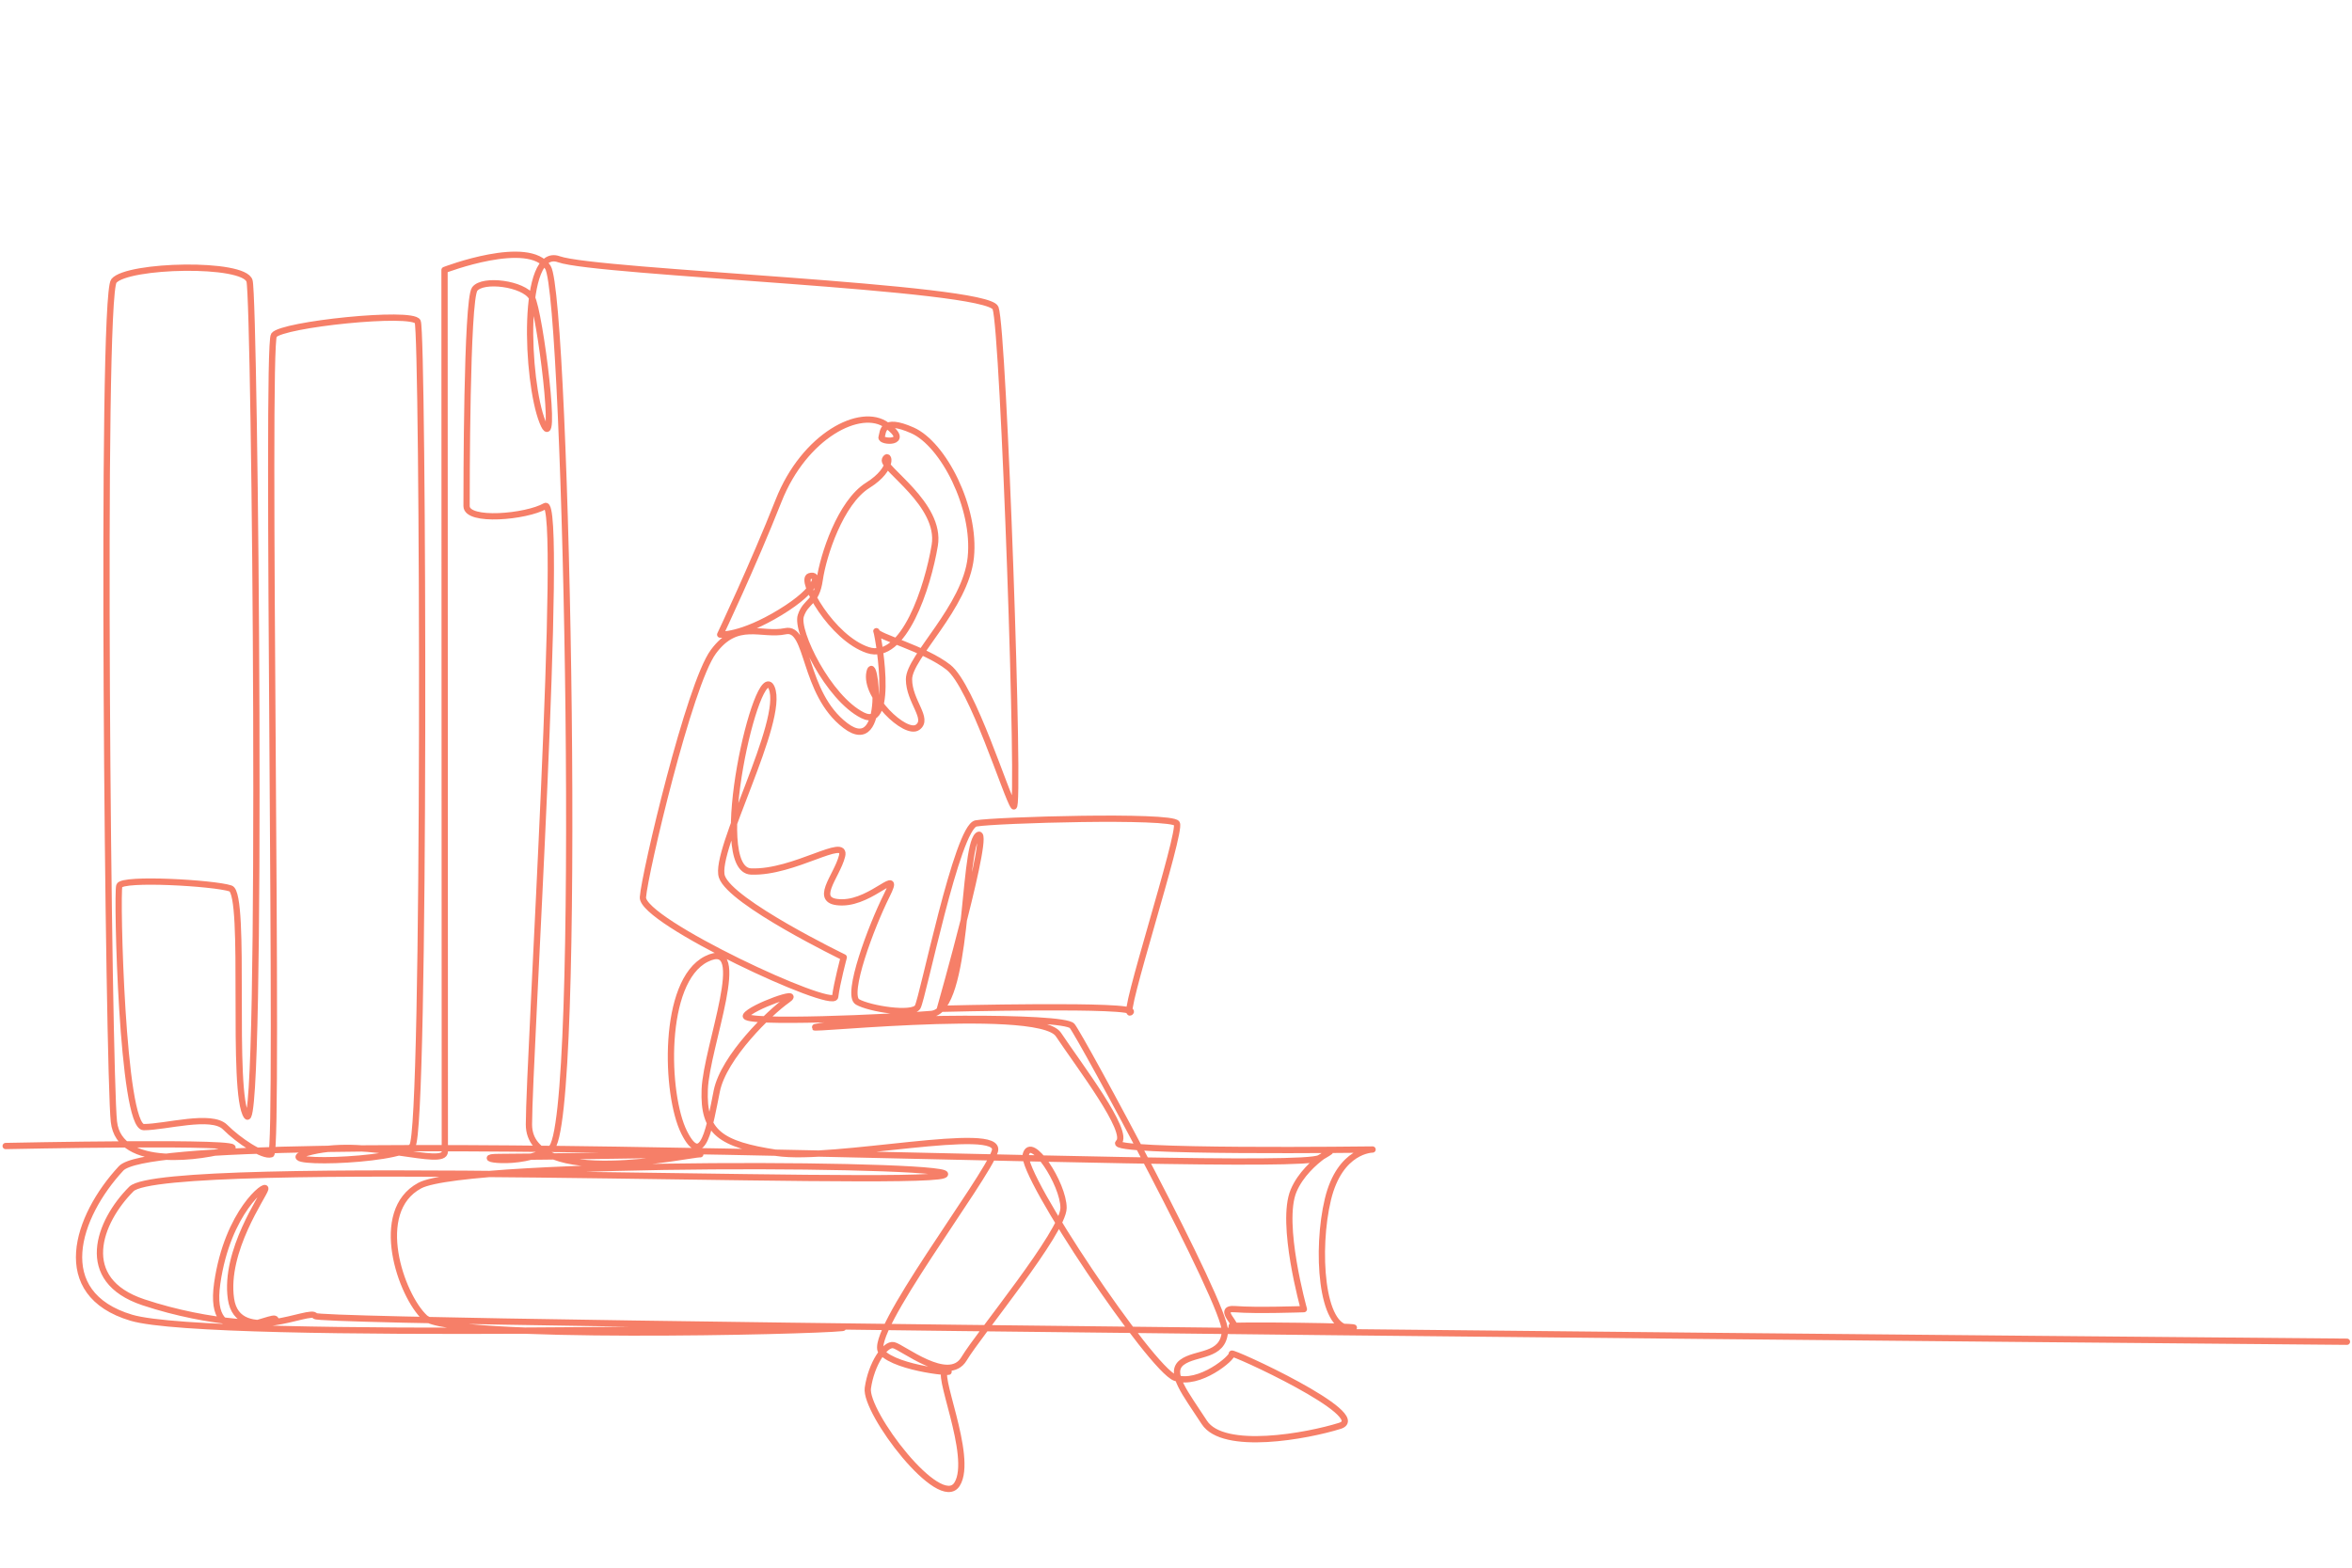 <?xml version="1.0" encoding="UTF-8"?>
<svg xmlns="http://www.w3.org/2000/svg" version="1.1" viewBox="0 0 5400 3600">
  <defs>
    <style>
      .cls-1 {
        fill: none;
        fill-rule: evenodd;
        stroke: #f67f68;
        stroke-linecap: round;
        stroke-linejoin: round;
        stroke-width: 14.4px;
      }
    </style>
  </defs>
  <!-- Generator: Adobe Illustrator 28.7.1, SVG Export Plug-In . SVG Version: 1.2.0 Build 142)  -->
  <g>
    <g id="Layer_2">
      <path class="cls-1" d="M13,2631.7s578.6-12.3,516.3,6.4c-62.3,18.7-255.4,49.8-267.8-62.3-12.5-112.1-31.1-1893.4,0-1930.7,31.1-37.4,298.9-43.6,311.4,0,12.5,43.6,31.1,1968.1-6.2,1918.3-37.4-49.8,0-510.7-37.4-523.2-37.4-12.5-249.1-24.9-255.4-6.2-6.2,18.7,6.2,554.3,56.1,554.3s155.7-31.1,186.8,0c31.1,31.1,87.2,68.5,105.9,62.3,18.7-6.2-12.5-1856,6.2-1880.9,18.7-24.9,317.6-56.1,330.1-31.1,12.5,24.9,18.7,1856-12.5,1893.3-31.1,37.4-361.2,43.6-230.4,12.5,130.8-31.1,305.2,37.4,305.2,0s-.7-2024.4-.7-2024.4c0,0,193.8-74.5,237.4-6,43.6,68.5,81,1980.5,6.2,2024.1-74.7,43.6-186.8,18.7-118.3,18.7s485.8-6.2,460.9-6.2-392.4,81-392.4-68.5,81-1444.9,37.4-1420c-43.6,24.9-180.6,37.4-180.6,0s0-473.3,18.7-498.3c18.7-24.9,112.1-12.5,130.8,18.7,18.7,31.1,62.3,379.9,24.9,286.5-37.4-93.4-49.8-404.8,37.4-373.7,87.2,31.2,984,62.3,1002.7,112.1,18.7,49.8,57.3,1163.9,41.6,1144.2-15.8-19.7-94.6-275.9-149.8-319.3-55.2-43.3-165.5-70.9-165.5-82.8s47.3,232.6-31.5,193.1c-78.8-39.4-153.7-193.1-141.9-228.6,11.8-35.5,35.5-27.6,43.4-82.8,7.9-55.2,47.3-177.4,110.4-216.8,63.1-39.4,47.3-78.8,39.4-59.1-7.9,19.7,130.1,102.5,114.3,197.1-15.8,94.6-70.9,268-153.7,240.4-82.8-27.6-157.6-161.6-134-169.5,23.6-7.9,23.6,27.6-67,82.8-90.7,55.2-137.9,51.2-137.9,51.2,0,0,74.9-157.7,134-307.4,59.1-149.8,189.2-216.8,248.3-173.4,59.1,43.4-15.8,39.4-11.8,27.6,3.9-11.8,0-47.3,70.9-15.8,70.9,31.5,145.8,177.4,134,291.7-11.8,114.3-141.9,228.6-141.9,279.8s47.3,90.7,19.7,110.4c-27.6,19.7-122.2-70.9-110.4-126.1,11.8-55.2,43.4,197.1-55.2,122.2-98.5-74.9-82.8-228.6-137.9-216.8-55.2,11.8-110.4-27.6-165.5,47.3-55.2,74.9-157.7,508.4-161.6,563.6-3.9,55.2,437.5,260.1,441.4,228.6,3.9-31.5,19.7-90.6,19.7-90.6,0,0-260.1-126.1-279.8-185.3-19.7-59.1,145.8-358.7,114.3-433.5-31.5-74.9-145.8,417.8-47.3,421.7,98.5,3.9,220.7-82.8,208.9-35.5-11.8,47.3-70.9,106.4,0,106.4s138-86.7,102.5-15.8c-35.5,71-94.6,228.6-67,244.4,27.6,15.8,126.1,31.5,138,11.8,11.8-19.7,90.6-413.8,134-421.7,43.4-7.9,449.3-19.7,461.1,0,11.8,19.7-130.1,453.3-106.4,433.6,23.7-19.7-437.5-7.9-437.5-7.9,0,0,122.2-429.6,86.7-398.1-35.5,31.5-19.7,402-106.4,409.9-86.7,7.9-437.5,23.6-425.7,3.9,11.8-19.7,134-63.1,94.6-35.5-39.4,27.6-145.8,130.1-161.6,208.9-15.8,78.8-31.5,181.3-74.9,94.6-43.4-86.7-51.2-346.8,51.2-398.1,102.5-51.3,0,201-3.9,299.5-3.9,98.5,35.5,126.1,165.5,145.8,130.1,19.7,520.3-67,500.6-3.9-19.7,63.1-295.6,421.7-260.1,461.1,35.5,39.4,181.3,51.2,149.8,43.4-31.5-7.9,63.1,197.1,23.6,260.1-39.4,63.1-212.8-165.5-204.9-220.7,7.9-55.2,39.4-102.5,59.1-98.5,19.7,3.9,126.1,90.7,161.6,31.5,35.5-59.1,228.6-291.7,228.6-346.8s-74.9-169.5-86.7-122.2c-11.8,47.3,287.7,492.7,342.9,512.4,55.2,19.7,134-47.3,130.1-55.2-3.9-7.9,323.2,141.9,248.3,165.5-74.9,23.6-268,59.1-311.4-7.9-43.4-67-82.8-114.3-51.2-137.9,31.5-23.6,94.6-11.8,98.5-70.9,3.9-59.1-331.1-677.9-350.8-701.6-19.7-23.7-453.3-19.7-575.4,0-122.2,19.7,496.6-51.2,543.9,19.7,47.3,71,165.5,224.7,138,248.3-27.6,23.6,583.3,15.8,583.3,15.8,0,0-74.9,0-102.5,114.3-27.6,114.3-15.8,299.5,51.3,295.6,67-3.9-295.6-7.9-272-3.9,23.7,3.9-39.4-43.3,7.9-39.4,47.3,3.9,157.6,0,157.6,0,0,0-55.2-197.1-23.6-272,31.5-74.9,130.1-114.3,59.1-74.9-70.9,39.4-2648.6-86.7-2751.1,23.7-102.5,110.4-161.6,287.7,23.6,342.9,185.2,55.2,1702.7,15.8,1631.7,23.6-70.9,7.9-902.6,27.6-957.7-23.6-55.2-51.2-122.2-244.4-11.8-303.5,110.4-59.1,1280.9-51.2,1202.1-23.6-78.8,27.6-1789.4-43.4-1864.3,31.5-74.9,74.9-126.1,208.9,27.6,260.1,153.7,51.2,307.4,55.2,303.5,39.4-3.9-15.8-157.7,82.8-134-82.8,23.6-165.5,114.3-232.5,110.4-216.8-3.9,15.8-94.6,141.9-78.8,252.3,15.8,110.4,185.2,19.7,193.1,39.4,7.9,19.7,4665,59.1,4665,59.1"/>
    </g>
  </g>
</svg>